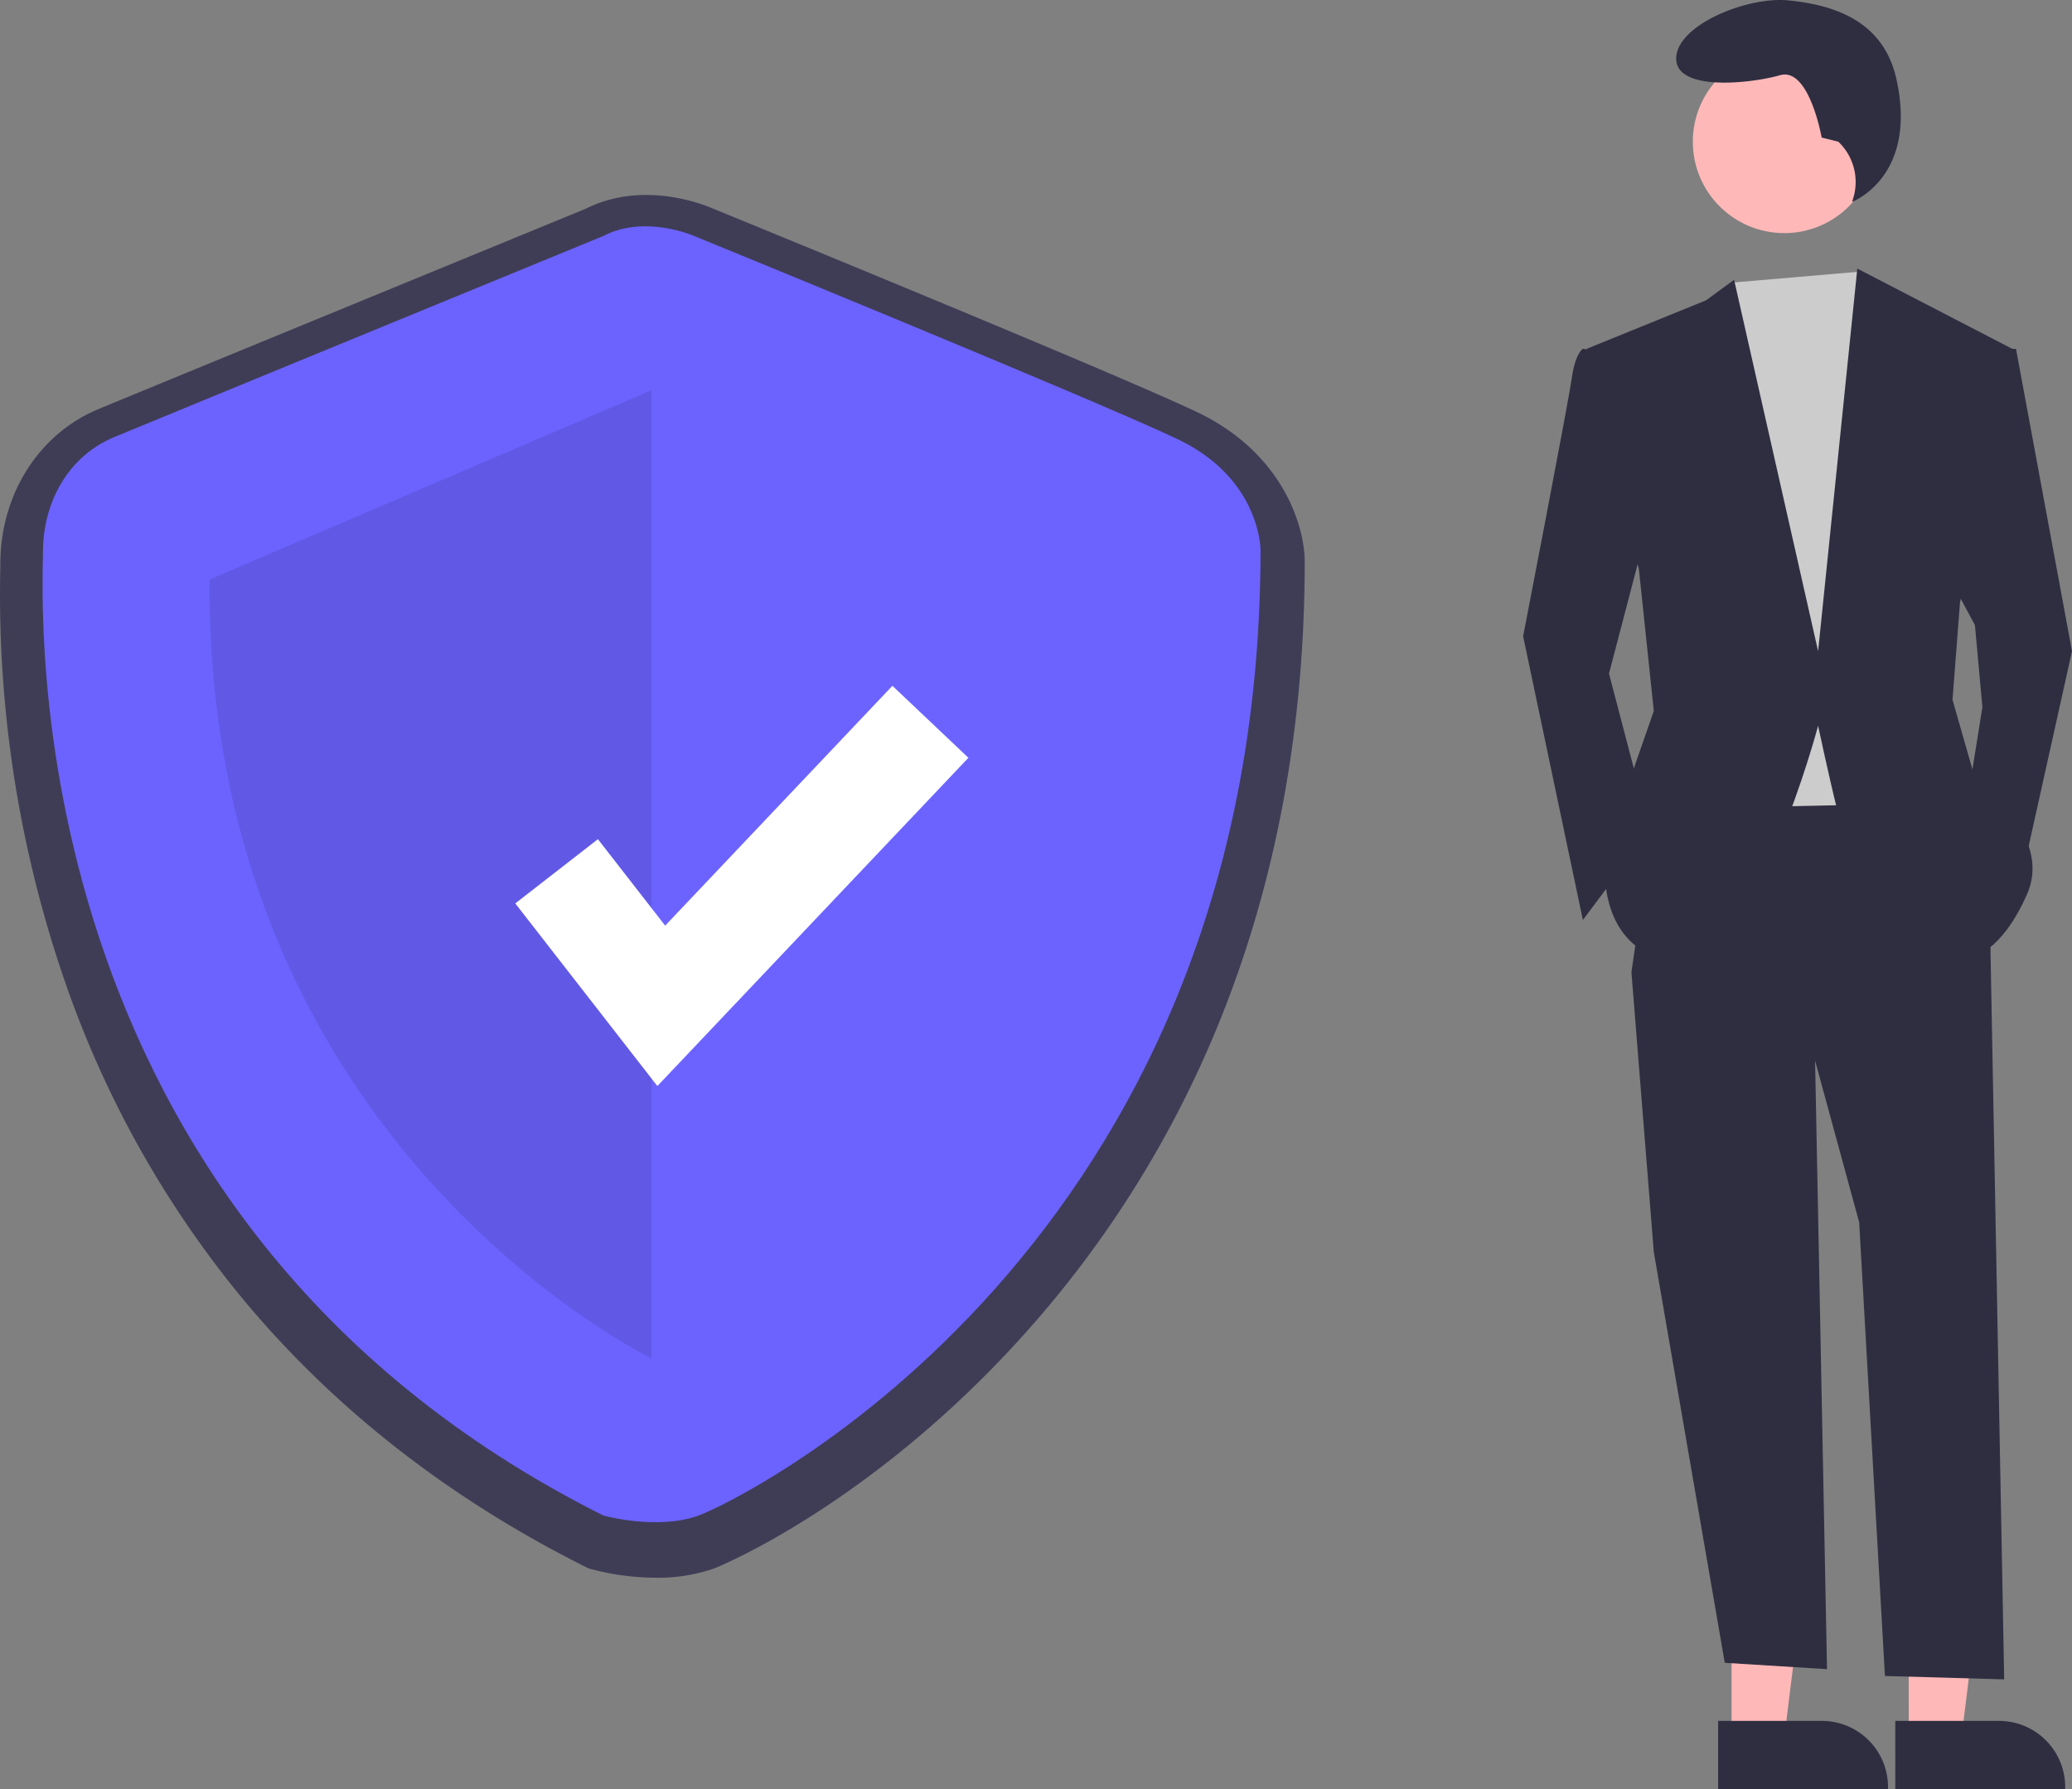 <svg xmlns="http://www.w3.org/2000/svg" width="608.133" height="525.231" viewBox="0 0 608.133 525.231">
  <rect x="0" y="0" width="608.133" height="525.231" fill="#808080" stroke="none"/>
  <g id="Group_71" data-name="Group 71" transform="translate(-875 -10455.999)">
    <path id="Path_189" data-name="Path 189" d="M383.03,563.919a75.19,75.19,0,0,1-18.64-2.411l-1.2-.332-1.113-.558c-40.242-20.177-74.192-46.827-100.907-79.211a299.867,299.867,0,0,1-50.949-90.47A348.211,348.211,0,0,1,190.53,268.272c.017-.876.031-1.552.031-2.019,0-20.289,11.262-38.091,28.691-45.354,13.339-5.558,134.455-55.3,143.206-58.9,16.48-8.258,34.062-1.365,36.876-.16,6.311,2.58,118.275,48.375,142.471,59.9,24.936,11.874,31.589,33.206,31.589,43.938,0,48.588-8.415,94-25.011,134.967a312.514,312.514,0,0,1-56.162,90.511c-45.847,51.594-91.706,69.884-92.148,70.045a50.109,50.109,0,0,1-17.043,2.721Zm-10.785-26.714c3.976.891,13.129,2.228,19.1.052,7.579-2.764,45.962-22.668,81.83-63.032,49.557-55.769,74.7-125.875,74.739-208.372-.089-1.671-1.275-13.592-17.062-21.109-23.726-11.3-140.1-58.885-141.276-59.364l-.322-.136c-2.439-1.022-10.2-3.175-15.551-.371l-1.071.5c-1.3.533-129.863,53.338-143.575,59.051-9.592,4-13.009,13.9-13.009,21.83,0,.58-.015,1.423-.036,2.513-1.1,56.447,11.964,195.346,156.234,268.438Z" transform="translate(684.541 10355.238)" fill="#3f3d56"/>
    <path id="Path_190" data-name="Path 190" d="M367.789,173.586S238.054,226.87,224.154,232.662s-20.85,19.692-20.85,33.592S192.879,461.532,367.789,549.228c0,0,15.875,4.392,27.919,0S560.653,470.7,560.653,265.674c0,0,0-20.85-24.325-32.434s-141.934-59.655-141.934-59.655S379.951,167.215,367.789,173.586Z" transform="translate(684.311 10351.683)" fill="#6c63ff"/>
    <path id="Path_191" data-name="Path 191" d="M381.689,215.286v284.25S250.8,436.53,251.954,270.887Z" transform="translate(684.541 10355.238)" opacity="0.1"/>
    <path id="Path_192" data-name="Path 192" d="M192.931,261.581l-41.7-53.612,24.248-18.859,19.743,25.384,66.695-70.406,22.3,21.131Z" transform="translate(875.006 10513.238)" fill="#fff"/>
    <path id="Path_194" data-name="Path 194" d="M547.206,568.237h15.465l7.358-59.653H547.2Z" transform="translate(836.006 10398.001)" fill="#ffb8b8"/>
    <path id="Path_195" data-name="Path 195" d="M733.725,721.188h30.459a19.411,19.411,0,0,1,19.41,19.408v.633H733.726Z" transform="translate(645.541 10240.001)" fill="#2f2e41"/>
    <path id="Path_196" data-name="Path 196" d="M599.206,568.237h15.465l7.358-59.653H599.2Z" transform="translate(836.006 10398.001)" fill="#ffb8b8"/>
    <path id="Path_197" data-name="Path 197" d="M785.725,721.188h30.459a19.411,19.411,0,0,1,19.41,19.408v.633H785.726Z" transform="translate(645.541 10240.001)" fill="#2f2e41"/>
    <path id="Path_198" data-name="Path 198" d="M571.514,358.75,575.224,548l-30.011-1.861L524.393,425.6l-6.576-82.189Z" transform="translate(836.006 10398.001)" fill="#2f2e41"/>
    <path id="Path_199" data-name="Path 199" d="M813.483,484.971,817.689,709l-35-1-7.56-133.17-13.15-48.217-53.7-25.2,8.767-60.271,78.9-1.1Z" transform="translate(645.541 10240.001)" fill="#2f2e41"/>
    <circle id="Ellipse_20" data-name="Ellipse 20" cx="26.838" cy="26.838" r="26.838" transform="translate(1371.843 10470.757)" fill="#ffb8b8"/>
    <path id="Path_200" data-name="Path 200" d="M584.936,137.738l4.111,6.228,10.959,30.683L591.239,294.1l-51.505,1.1L533.16,158.211l13.773-17.216Z" transform="translate(836.006 10398.001)" fill="#ccc"/>
    <path id="Path_201" data-name="Path 201" d="M702.8,319.5l-8.767-1.1s-2.192,1.1-3.287,8.767S676.5,402.783,676.5,402.783l17.533,83.284,19.725-26.3L701.7,413.742l12.054-46.025Z" transform="translate(645.541 10240.001)" fill="#2f2e41"/>
    <path id="Path_202" data-name="Path 202" d="M624.114,160.4h6.575l16.438,88.762L631.785,318.2,616.443,293l4.383-27.4-2.191-24.1-7.671-14.247Z" transform="translate(836.006 10398.001)" fill="#2f2e41"/>
    <path id="Path_203" data-name="Path 203" d="M769,257.594l-4.88-1.22s-3.66-20.739-12.2-18.3-30.5,4.88-30.5-4.88,20.739-18.3,32.938-17.079,27.779,5.267,31.718,23.178c6.314,28.713-13.026,35.965-13.026,35.965l.322-1.045A16.282,16.282,0,0,0,769,257.594Z" transform="translate(645.541 10240.001)" fill="#2f2e41"/>
    <path id="Path_204" data-name="Path 204" d="M695.132,318.4,730.2,304.157l8.219-6.027,24.656,109.036,11.506-112.324L820.058,318.4l-15.342,74.52-2.192,28.492,6.575,23.013s23.013,16.438,15.342,33.971S808,497.025,808,497.025s-37.259-35.067-39.45-43.834-5.479-24.108-5.479-24.108-18.629,70.134-40.546,69.038-21.917-24.108-21.917-24.108l5.479-24.108,8.767-25.2-4.383-41.642Z" transform="translate(645.541 10240.001)" fill="#2f2e41"/>
  </g>
</svg>

